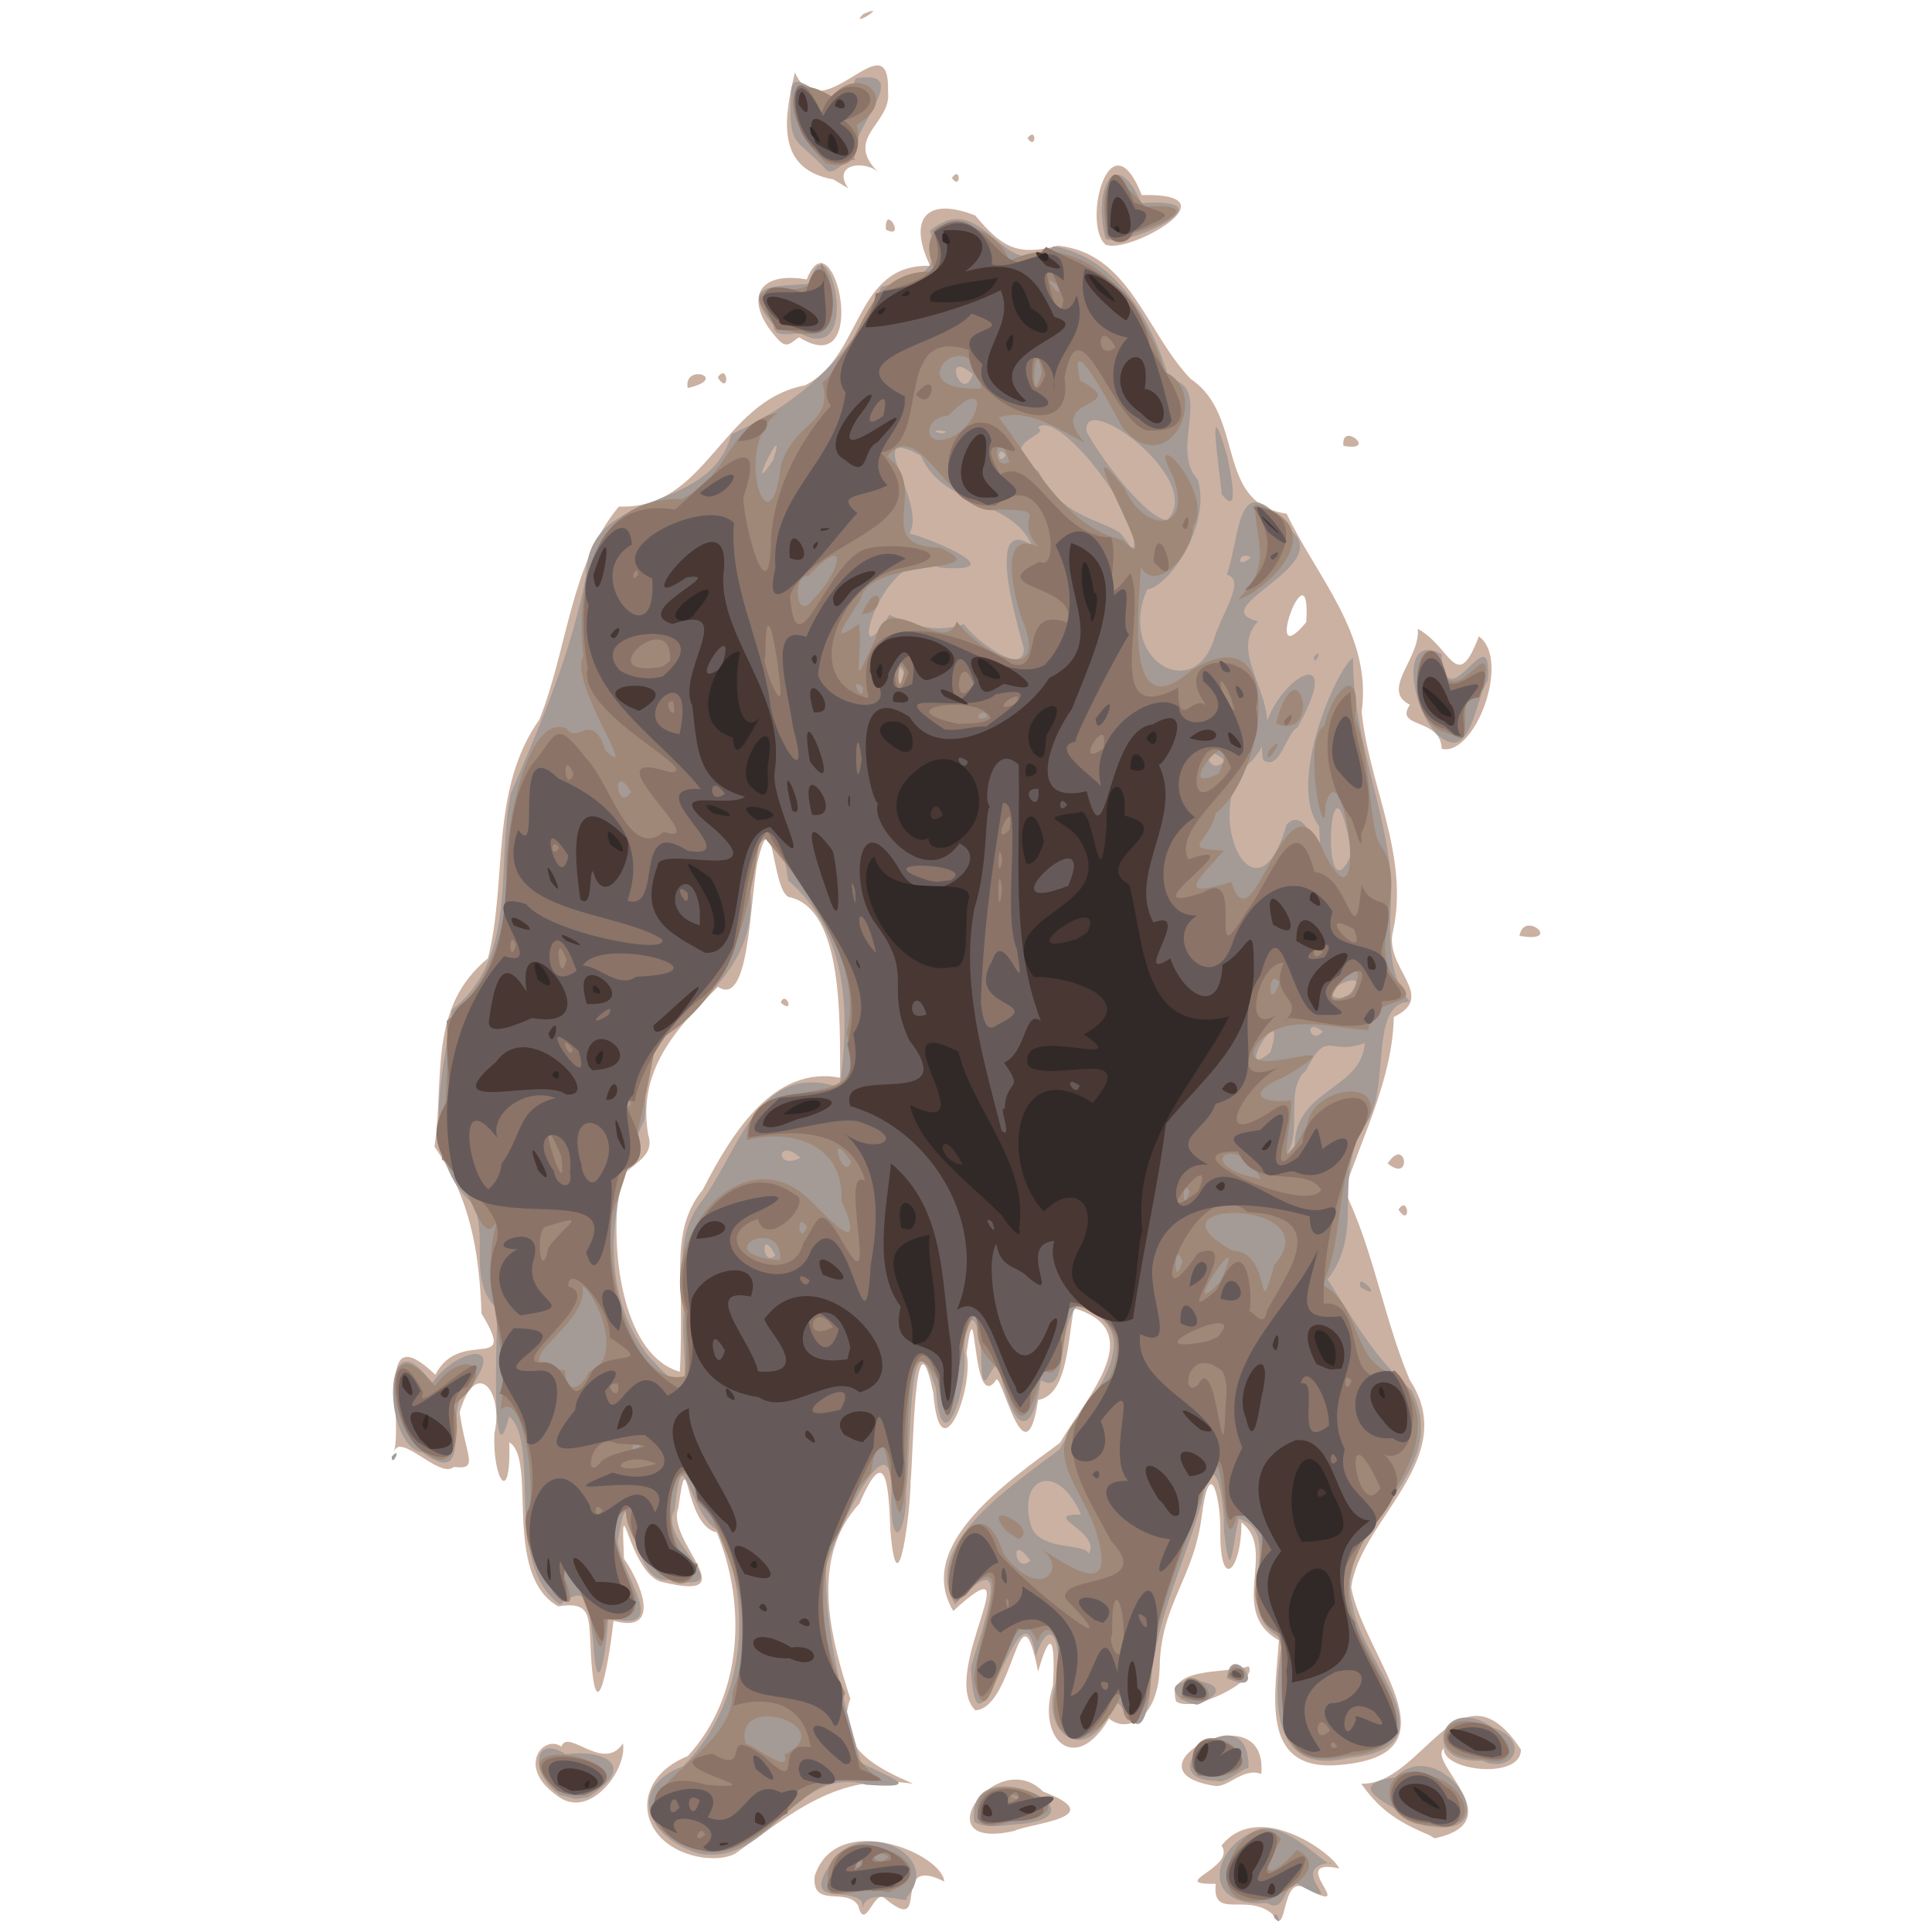 <svg xmlns="http://www.w3.org/2000/svg" viewBox="0 0 500 500"><path d="M329.299 495.361c-6.635-5.682-15.676 1.694-14.667-7.823-12.947.166 5.454-4.182 1.499-9.897 9.443-11.96 28.55 1.703 30.458 5.907-14.728-3.128 6.957 13.472-9.702 4.657-5.382-1.627-3.724 14.033-7.588 7.156zm-107.203-2.175c-2.92-4.96-12.114.923-11.252-7.704 5.633-17.148 32.909-5.883 33.543 1.452-14.933-7.53-2.545 15.446-16 3.843-2.565-.225-4.64 8.832-6.29 2.41zm-40.332-12.472c-16.71-2.642-19.697-19.863-3.77-26.24 14.248-15.475 15.282-39.178 7.51-57.88-8.661-1.793-7.327-25.465-9.967-6.262-3.303 8.447 17.882 24.332-3.743 19.188-9.115-1.35-11.339-27.867-10.297-6.142 4.1 5.888 10.195 19.608-2.72 16.082-.954 8.898-4.461 30.817-5.827 9.035-.591-10.133.382-14.177-8.502-12.769-14.562-8.3-5.327-38.059-12.632-42.458.458 17.086-4.371 9.475-3.871-2.27 2.519-10.858-4.757-19.988-8.985-5.526 1.662 11.818 5.137 14.94-1.513 14.167-3.572 3.31-14.069-9.324-15.503-3.786 2.463-9.279-5.03-35.127 10.725-20.08 6.446-12.502 21.66.011 11.957-15.79-.61-16.425-2.965-29.94-12.176-43.233 2.618-17.864-1.715-35.95 13.837-48.75 5.157-20.554.362-43.431 13.31-61.789 7.26-18.07 7.983-40.046 20.576-55.124 22.688.91 26.453-27.256 48.144-31.366 14.98-7.433 12.664-31.534 32.423-30.925-5.777-11.898-1.282-18.09 11.642-13.042 6.884 8.244 10.876 10.592 21.418 7.83 18.718 1.975 22.656 22.354 34.381 34.51 14.222 9.587 6.06 32.091 24.8 34.842 7.768 16.43 22.226 31.341 19.41 51.29 1.87 18.864 12.369 37.13 8.143 56.667-2.542 9.683 11.68 16.796.177 22.306-.283 15.534-7.846 30.25-12.785 44.933 7.458 15.024 10.272 33.321 16.916 48.996 13.327 20.308-12.852 36.055-15.15 53.679 3.17 17.974 29.227 43.47-3.374 45.983-20.72 1.666-16.083-18.934-15.346-32.294-13.452-7.5-.208-23.335-9.688-30.491.05 12.234-5.543 18.352-5.462 2.468.198-7.6-2.543-20.758-4.716-4.86-1.939 16.96-10.713 23.324-10.982 39.834-.342 13.349-8.34 17.285-13.112 13.312-8.886 15.103-18.852 5.068-14.519-8.43.594-9.76-.093-16.91-3.827-3.736-4.983-24.969-5.969 9.426-16.246 10.032-9.66-9.482 15.282-44.97-5.709-25.709-10.251-17.07 14.425-33.71 27.596-43.496 7.43-12.56 23.013-29.117 3.587-34.891-1.74 10.927-2.052 22.418-9.246 23.792-3.39 22.755-9.818-9.322-11.03-4.924-6.279 8.362-4.772-27.293-7.481-7.151 2.027 9.106-6.893 31.883-8.566 10.426-4.926-24.056-5.173 15.999-5.912 22.803.046 7.092-3.407 34.775-5.222 12.578-.446-10.736-.941-23.484-7.986-6.961-13.008 14.16-7.593 34.433-2.393 50.523-4.756 13.397 9.123 18.765 16.25 22.02-19.564-2.965-31.371 7.646-46.055 18.101-2.616 1.317-5.658 1.3-8.489.978zm-5.54-142.66c-.13-10.478-1.574-21.451 5.675-30.183 7.51-14.686 18.415-32.237 35.536-28.954-.085-14.88.824-43.899-13.315-46.773-4.498-1.914-3.908-26.662-8.168-8.705-2.003 11.34-2.11 37.391-10.142 31.937-10.995 10.964-20.871 21.597-18.067 38.273 2.653 7.853-9.997 8.243-7.721 15.908-1.907 15.651 1.497 41.348 15.915 45.449.336-5.644.304-11.302.287-16.952zm25.83-78.538c1.217-3.477 3.88 3.184 0 0zm136.013-98.512c1.303-21.223-12.016 14.506 0 0zm-80.566-5.45c-2.97-.538-.983-.388 0 0zm112.385 319.358c-9.107-3.76-13.267-7.205-17.6-13.292 15.89.516 25.525-32.886 41.326-8.822.062 7.878-20.383 5.56-19.945-.318-4.482 3.67 17.9 18.87-2.373 23.28l-1.409-.848zm-107.307-1.101c-24.233 5.644-4.764-22.375 7.383-10.144 17.719 6.706-3.281 8.16-7.383 10.144zm-118.395-9.106c-10.716-7.434-3.478-15.94 1.09-12.69 1.738-4.87 10.936 6.848 15.955-.84 1.121 7.057-8.816 20.085-17.045 13.53zm169.918-2.563c-24.776-4.08 14.221-25.02 12.312-3.039-4.799-1.83-8.654 3.842-12.312 3.04zm-9.74-21.81c-2.698-9.199 12.897-7.07 18.782-9.085 2.641 3.71-14.473 12.241-18.782 9.086zm57.563-127.292c2.68-4.063 3.238 4.915 0 0zm-2.796-11.941c4.745-7.246 6.462 5.317 0 0zm34.125-58.904c1.075-6.897 11.524 2.064 0 0zm-20.142-48.398c-.246-8.185-12.415-5.166-8.23-11.411-7.787-3.816 2.81-12.091 2.03-19.646 8.643 4.652 10.031 17.208 15.813 1.95 8.395 6.008-.96 31.13-9.613 29.107zm-25.423-78.402c-.806-6.575 9.222 1.623 0 0zm-169.716-14.973c-1.174-6.618 11.086-2.529 0 0zm7.768-2.719c2.68-4.063 3.238 4.915 0 0zm15.847-9.616c-8.896-9.418-6.719-18.135 7.195-15.78 6.937-17.69 16.994 26.943-1.943 14.986-1.687.82-2.91 3.238-5.252.794zm84.493-24.797c-6.127-5.551 1.149-33.765 9.405-12.8 25.064-.602-3.486 15.49-9.405 12.8zm-56.812-3.859c-.398-7.061 5.423 2.756 0 0zm-13.603-13c-15.281-2.713-12.609-16.344-9.943-27.708 6.923 15.986 24.715-14.588 24.098 5.029 1.031 8.27-11.975 11.94-2.183 21.127-3.317-3.584-12.62-2.693-8.105 3.882l-3.867-2.33zm30.667-.387c2.382-3.344 2.382 3.345 0 0zM265.91 35.79c2.381-3.344 2.381 3.344 0 0zM223.427 3.61c7.305-3.091-4.097 4.1 0 0z" fill="#cbb1a2"/><path d="M329.765 496.293c-.04-3.134 2.861 3.106 0 0zm-106.736-4.203c-3.75-4.029-15.93 1.752-7.695-10.399 7.776-11.341 29.094-1.627 19.234 9.434 1.775 2.172-10.43-3.243-11.279 2.631l-.26-1.665zm104.871.41c-16.848 1.33-14.778-13.687-3.179-18.646 7.413-4.028 19.691 10.732 19.819 8.223-13.023 1.117 6.691 13.781-9.106 5.3-3.408.82-2.89 7.872-7.534 5.124zm-146.586-12.728c-12.457-3.07-20.432-16.563-4.51-22.702 15.791-15.67 18.352-41.116 9.327-60.814-8.07-3.877-9.359-26.448-11.547-5.42-4.848 7.809 18.613 21.875-1.412 18.03-11.048 1.91-9.545-32.436-13.287-10.076.733 8.914 14.465 24.504-2.467 19.803-.346 7.994-2.83 23.73-3.846 6.627-1.384-11.164-1.377-15.348-8.683-9.977-14.792-10.705-4.71-41.438-13.126-48.685-4.59 17.98-3.337-20.325-2.988-27.721-8.297-7.583-1.75-19.917-6.83-27.728-13.602-12.26-7.015-34.58-4.972-49.811 17.2-13.44 11.35-37.223 15.213-55.926 7.932-18.455 15.741-36.662 19.45-56.307.571-23.566 31.861-15.045 37.633-36.684 17.707-8.032 31.707-20.648 38.775-38.138 10.508-2.751 15.742-3.719 12.63-14.546 14.234-11.64 18.704 15.04 32.043 4.032 16.28 3.003 25.303 19.158 29.822 34.226 11.744 2.332-.05 18.186 7.43 26.139 3.656 11.78-7.634 27.89-13.08 28.448-7.828 17.823 11.511 29.454 17.123 13.405 2.22-7.637 8.572-15.702 3.507-17.22 3.737-11.048 2.398-28.782 16.44-11.528 11.803 9.267-22.862 20.146-8.389 23.589-9.322 10.114 10.823 23.568-2.061 36.57-13.226 12.238 1.473 44.085 9.436 16.09 6.298-6.653 9.397 16.009 8.456.413-8.59-11.1 4.643-41.225 8.788-43.587-.292 20.049 8.36 38.118 9.936 57.93-.151 11.012-2.035 22.977 4.749 31.026-11.016.307-4.573 23.287-11.75 31.983-8.497 14.887.284 27.131-9.549 39.893 7.581 11.852 12.048 20.12 21.75 28.753 11.382 22.349-21.007 35.688-15.277 55.664 2.123 14.61 27.052 36.71-.992 39.423-21 5.173-19.605-17.077-17.013-30.75-15.147-7.279 1.582-27.147-11.464-31.156-1.794 7.524-2.098 18.182-3.82 2.998.086-9.178-2.588-23.3-5.87-6.828-4.999 17.34-12.38 30.8-13.325 49.786-3.137 17.603-7.484-3.576-9.819 3.089-6.558 15.652-19.248 6.495-14.282-7.316 1.527-10.543-1.707-17-5.441-6.122-3.463-23.618-15.479 33.715-16.74 2.915 2.617-9.732 12.112-34.148-4.14-16.318-9.099-15.39 14.814-30.724 27.083-40.162 6.938-12.47 25.058-30.482 4.496-37.092-5.582 6.598-1.827 23.43-9.348 19.264-2.234 14.717-6.58 13.288-9.989.305-1.406-12.9-5.159 9.244-5.453-5.747.148-10.034-3.76-15.73-4.43-2.168 1.355 8.886-5.902 30.736-7.256 9.686-7.424-23.097-6.428 18.211-7.744 26.349.232 11.437-4.062 16.578-3.85 1.628.813-23.58-14.628 10.405-16.843 17.902-.475 17.342 4.444 34.825 9.002 50.97 6.73 3.589 17.362 6.913 1.297 5.701-18.335-5.292-24.594 20.95-42.793 17.892zm85.317-75.932c-5.59-7.694-3.906 4.1 0 0zm15.126-1.698c3.487-5.744-13.048-10.258-1.996-10.164-5.737-13.463-16.155-10.176-13.158 2.1 1.534 7.727 14.491 5 15.154 8.064zm-104.812-62.105c-.148-9.758-2.01-19.93 4.06-28.43 9.985-12.45 14.777-37.534 36.253-30.164 2.775-19.028 2.318-40.159-13.313-53.621-1.41-14.298-9.62-14.347-9.963.556 2.141 17.72-6.939 25.273-18.256 37.189-11.143 4.058-7.93 15.135-8.928 24.218-8.24 17.868-12.981 41.867.489 60.511 14.488 16.584 8.648 2.105 9.658-10.26zm23.711-15.153c-3.992-7.732-3.48 3.42 0 0zm6.525-25.22c-6.11-5.633-6.847 3.347 0 0zm127.883-3.093c.004-14.772 17.42-14.534 18.135-26.643-9.441 3.553-9.466-4.135-15.278 7.222-5.505 4.382-.785 15.689-4.926 21.519zm-6.284-24.211c4.856-15.967-10.338 8.451 0 0zm13.57-5.386c-5.178-4.062-3.33 3.783 0 0zm6.586-9.355c8.147-8.75-10.91-.182-1.872.735zm.857-36.67c-5.777-34.315-8.385 19.259 0 0zm-32.841-24.123c-7.03-6.182-4.162 5.068 0 0zm-82.737-22.194c-2.917-6.78-2.36 8.35 0 0zm30.762-6.77c-1.724-6.405-10.174-34.593 2.015-26.817-5.277-12.035-22.813-9.604-28.697-23.15-15.8-8.547 1.813 12.336-2.935 20.156 6.766 1.8 26.983 10.392 7.72 8.825-14.457-7.738-25.098 32.152-12.895 12.221 8.815 4.338 14.347 3.985 19.306 2.442 1.755 3.024 15.43 14.124 15.486 6.323zm58.728-23.571c-3.2-2.13-4.097 3.581 0 0zm-30.394-5.727c-2.988-11.643-20.226-32.265-24.643-27.938 3.378 2.371-11.682 3.563.06 11.321 5.484 11.511 15.775 12.45 21.007 15.868 1.87 1.701 4.476 7.503 3.576.75zm8.693-3.927c10.506-10.384-22.848-34.52-20.717-22.728 4.399 7.83 15.36 22.126 20.717 22.728zm-101.947-15.531c4.263-12.9-8.038 12.125 0 0zm60.26-1.283c-2.382-3.344-2.382 3.344 0 0zm-15.615-6.21c-5.8-.925-.072 1.613 0 0zm7.055-14.764c-8.288-7.103-2.706 8.24 0 0zm.403 374.7c-2.775-20.278 37.716-1.08 10.317.632-3.357.216-7.17 1.119-10.317-.632zm116.29.816c-6.028-4.267-22.79-10.118-7.338-12.407 11.944-12.016 31.013 17.353 7.339 12.407zm-223.487-7.793c-8.198-5.452-6.944-16.124 1.452-10.536 8.461-1.403 19.697 2.277 5.798 11.075l-3.323.455-3.927-.994zm169.922-3.645c-19.524-.552 8.546-23.849 8.226-3.42-2.673.828-5.662 4.107-8.226 3.42zm68.645-5.267c-16.602 1.004-10.45-17.85 2.82-8.604 9.909 3.415 5.373 12.293-2.82 8.604zm-77.89-15.895c-8.548-7.735 19.832-5.068 4.302 1.403l-1.937-.33-2.366-1.073zm11.894-5.418c.951-10.506 11.809 5.36 0 0zm-208.212-58.434c-10.585-1.679-10.408-36.997 2.388-17.826 5.552-8.497 20.317-12.415 9.593 1.523-7.492 3.047 2.485 26.65-11.981 16.303zm-7.945 1.06c2.862-3.106-.04 3.134 0 0zM352.1 333.098c-1.38-4.72 6.904 4.222 0 0zm-25.216-136.392c-3.356-17.64 23.733-34.976 8.941-8.502-3.087 1.625-4.515 11.463-8.941 8.502zm48.093-4.74c-8.77-2.725-14.435-29.3-1.913-22.688 1.095 18.64 13.187-11.236 12.014 6.743-2.94 4.127-4.083 18.209-10.1 15.944zm-34.957-21.94c2.862-3.105-.041 3.135 0 0zm-23.829-42.113c-.686-7.195-4.061-28.858 1.5-9.523.304 2.063 3.706 16.259-1.5 9.523zm-116.027-43.77c-9.498-11.44 1.02-9.792 9.283-10.745 4.614-18.078 14.41 21.515-2.005 13.038-1.938-.538-7.172 1.489-7.278-2.292zm85.939-22.388c-3.325-12.789 2.453-24.718 9.298-9.185 24.28-1.637-4.316 11.97-9.298 9.185zm-72.175-17.727c-7.782-8.55-9.874-5.447-9.205-19.187-.408-11.48 11.598 8.87 16.783-4.58 16.067-2.63-3.13 14.51-.19 21.191-2.687-.523-5.444 4.193-7.388 2.576z" fill="#a49a96"/><path d="M327.9 491.538c-20.582 4.552-5.76-26.835 3.662-15.57-7.37 10.813-1.794 9.994 4.064 2.75 8.823 4.605-3.25 11.426-7.726 12.82zm-112.977-1.575c-6.29-22.168 35.903-8.686 14.915-.241-5.095-1.484-10.3 1-14.915.241zm8.106-7.652c-2.382-3.345-2.382 3.344 0 0zm6.991-1.865c-7.312-4.102-3.489 4.085 0 0zm-51.495-2.331c-27.512-12.645 11.879-22.117 11.063-40.28 7.935-19.983-2.512-38.828-9.781-54.491-7.042-9.668-9.888 19.827.762 21.33-3.149 14.942-20.355-6.799-18.48-15.232-10.998 10.909 14.23 30.337-5.102 29.49-2.292 22.86-4.405-17.262-11.69-12.413 9.217 20.844-13.03-4.16-8.4-13.406 1.801-11.002-1.725-33.448-7.323-28.312 2.795-17.444-6.339-33.218-.612-49.508-4.665 10.227-6.973-11.304-14.614-15.212.71-11.924 1.906-23.886 1.278-35.888 11.866-9.795 15.883-24.574 15.385-39.564-.047-10.524 5.354-40.03 15.513-36.136 3 4.39 6.63-4.934 10.17 5.748 9.318 8.633-9.791-17.8-5.698-24.476-2.115-18.322 2.573-41.212 25.402-40.593 12.118-5.323 12.24-19.763 24.805-22.299-11.833 8.529-1.95 37.75.902 13.628 3.412-11.546 13.69-10.708 10.748-21.41 11.026-10.074 10.327-29.759 29.326-28.78-8.133-16.643 15.065-14.75 19.033-2.784 18.641-9.26 35.126 10.708 40.12 28.68 12.39 5.296 1.086 29.013-10.953 14.274-2.258-4.46-14.315-26.871-10.846-12.004 14.075 7.526-9.802 3.72 1.199 16.128-6.512-3.406-14.577-9.166-22.28-6.548 8.887 11.323 16.562 28.047 32.093 31.733 12.605 12.845-16.035-34.275.444-13.436 5.175 11.757 17.921 11.55 12.65-2.95-8.05-15.043 11.104 3.591 5.106 12.995-.389 7.769-9.884 17.112-13.515 10.252-.392 10.432-4.717 42.525 13.305 26.672 24.905-14.955 18.878 27.466 6.123 37.098-2.108 8.388-9.429 9.09 2.066 9.723-7.216 8.045-12.279 12.433 1.94 8.147 5.821 18.86 14.362-32.451 24.174-7.235 12.04 23.025 4.726-29.505.19-12.725.037 13.126-6.392-17.059-.26-20.511 2.152-9.712 9.723-16.36 7.905-2.106 4.333 11.069 3.546 29.588 6.727 33.205 7.467 10.916-4.452 26.758 4.55 35.346 7.087 6.95-7.211 2.639-7.802 12.24-7.672.105-21.59-5.07-28.704 3.492-7.5 11.907 29.151-4.65 7.117 8.6-10.909 4.557-5.899 7.05 1.582 6.202.163 8.564-4.777 22.718 4.116 6.448 1.282-10.949 24.27-13.12 13.758 2.059-6.675 13.455-4.078 26.497-9.69 39.236 10.558 5.84 7.139 21.21 19.74 23.314 16.705 22.032-15.37 38.267-13.037 58.082 1.304 15.179 27.405 37.796-.267 40.464-27.78 5.974-8.644-26.186-21.789-36.579-7.435-7.643 8.58-23.736-6.724-25.921-4.871 17.097-2.214-31.241-9.3-5.088-5.143 16.746-12.637 31.027-13.18 49.2-1.136 7.968-7.173 14.968-7.597 2.48-6.315 15.798-21.45 14.425-16.372-3.728 2.108-9.544-2.7-17.556-5.283-9.927-7.626-16.716-12.222 31.158-16.409 9.88.176-9.55 13.124-39.592-4.335-20.319-7.24-2.4 4.685-34.24 11.866-12.419 9.704 13.453 17.853 3.251 8.741-1.89 7.646 4.974 20.574 14.399 15.624-2.552-3.448-12.933-16.106-21.38-2.353-33.4 10.548-10.695 10.502-23.734-4.606-26.645-2.167 9.605-2.174 20.808-7.106 16.898-2.792 9.39-5.217 18.969-9.427 4.81-2.735-9.212-8.74-6.318-7.416-19.592-6.676 3.777-5.964 44.771-10.456 17.32-10.702-19.025-6.083 25.898-9.572 34.413-2.284 1.206-4.039-32.942-7.68-10.177-13.823 15.573-15.903 38.241-6.668 57.015-4.113 10.074 5.348 20.989 10.855 23.404-22.148-9.736-30.122 23.898-51.052 16.527zm24.536-24.003c14.9-7.532-13.62-16.547-10.084-2.778 1.849-.011 11.735 8.33 10.084 2.778zm-37.362-79.936c-1.217-3.477-3.88 3.184 0 0zm-13.3-19.11c9.706-3.417 1.378-20.937-1.672-22.244 1.946 10.891-22.678 20.432-4.481 21.817-.166 6.424 4.16 5.152 6.153.427zm25.062-14.997c-7.472-19.112 14.682-46.987 32.447-29.184 5.805 5.926 14.247 14.538 7.891-.104.621-15.397-13.903-18.565-24.544-15.735.534-20.762 34.337-3.389 25.85-27.618 5.105-19.04-12.775-40.656-22.177-51.726-3.613 21.137-6.561 41.942-27.133 53.884-2.848 15.436-5.786 30.144-11.357 44.315-2.328 13.893 4.814 45.732 18.921 42.232.464-5.342.143-10.718.102-16.064zm138.273-8.163c8.9-19.275-12.267 12.105 0 0zm14.046-4.519c15.188-17.203-35.78-17.406-10.728-3.674 10.393.1 5.996 20.633 10.728 3.674zm-23.786-.808c-2.164-6.937-2.543 8.342 0 0zm-104.069-.41c.797-12.137-19.864-1.611 0 0zm6.943-8.624c-2.998-4.7-2.241 5.493 0 0zm98.99-9.198c-2.086-4.019-1.972 6.81 0 0zm18.411-3.228c-5.927-12.754-18.886-3.594 0 0zm-105.953-4.43c-6.77-10.225-2.12 5.779 0 0zm-56.948-15.071c-2.381-3.344-2.381 3.344 0 0zm186.599-28.577c7.05-16.015-14.507 7.827 0 0zm-18.804-2.843c-3.27-4.267-3.167 8.957 0 0zM163.368 204.96c-5.16-8.547-3.92 5.88 0 0zm152.13-4.813c7.083-17.12-13.811 7.03 0 0zm-59.843-14.686c-1.616-3.317-4.697 2.274 0 0zm-32.287-7.507c-4.088-3.842.024 5.046 0 0zm10.672-4.326c-1.999-6.154-2.088 9.966 0 0zm-7.317-8.67c2.95-13.297 17.859 5.44 20.88-4.136 6.234 8.49 24.872 17.799 16.584-1.417-1.852-6.132-5.95-22.42 4.52-17.935-7.22-8.397 4.607-9.187-10.287-9.656-12.061 2.966-20.416-24.981-28.9-13.61 11.628 7.894-4.531 23.238 13.66 23.539 16.228 7.155-18.253 2.213-20.48 13.316-5.263 8.366-7.685 11.397-.38 6.426 1.11 10.364-2.883 19.455 4.403 3.473zm-3.694-6.067c4.874-10.81 6.89.079 0 0zm-12.811-3.548c6.981-6.662 10.282-18.294-1.034-6.308-4.434-.048-3.126 11.965 1.034 6.308zm51.03-35.718c-3.054-11.088-5.386 2.802 0 0zm-14.94-6.464c8.033-4.104 9.763-16.531-.907-5.593-6.678.455-6.784 8.788.908 5.593zm7.675-12.62c-1.594-19.577-23.52 1.134 0 0zm15.655-4.16c-1.931-11.786-3.4 12.327 0 0zm3.73-22.838c-5.322-3.854 3.14 6.03 0 0zm-20.036 397.588c-4.402-17.654 33.155-2.932 10.725.018-3.433-.294-7.905 3.156-10.725-.018zm10.46-6.164c-4.599-1.593-.665 1.918 0 0zm107.921 7.392c-16.187 1.262-16.157-19.78.218-12.17 7.142 2.423 11.868 13.017-.218 12.17zm-227.222-8.768c-19.429-16.856 27.376-7.744 6.93.88l-2.572.064zm164.238-6.145c-1.192-18.196 26.405 1.835 4 2.42l-2.642-.429zm75.105-2.167c-16.708.205-10.241-16.092 2.54-7.228 6.282 3.077 5.736 9.535-2.54 7.228zm-78.067-15.921c-.627-13.61 16.251 4.907 0 0zm11.945-5.417c1.934-7.173 8.034 4.086 0 0zm-57.233-37.686c-7.548-8.823 9.033-.871 3.109 2.076zM109.3 375.108c-8.974-4.618-11.024-34.391 3.241-16.434 8.077-10.782 16.743-4.212 4.881 4.956 1.911 5.548.883 20.118-8.122 11.478zm219.065-180.845c5.976-6.33-1.818 6.108 0 0zm45.884-4.669c-12.92-3.303-6.569-34.785.252-14.05 4.485 4.663 12.07-12.836 9.49 2.632-9.964 2.566.385 16.108-9.742 11.418zm-44.02-2.294c5.666-21.673 12.404 4.567 0 0zm-9.79-32.178c9.51-9.28 4.036-16.043 4.406-24.531 21.537 5.927 1.646 23.104-4.407 24.531zM200.655 83.803c-14.059-15.403 12.552-2.178 11.843-15.899 6.746 11.942 1.858 23.978-11.843 15.9zm85.816-22.312c-2.265-16.036 1.134-18.192 9.91-7.99 19.823-1.339-2.466 8.28-9.91 7.99zm-72.765-19.246c-10.947-10.63-12.17-25.788 1.605-17.228 6.96-8.657 17.977.623 6.419 7.238 1.234 6.401-.342 12.227-8.024 9.99z" fill="#9f8877"/><path d="M322.495 490.95c-17.747-6.144 16.906-29.156 5.735-8.13-3.18 7.871 14.888-10.928 7.947 2.777-4.832 4.409-6.301 7.507-13.682 5.354zm-107.287-5.562c2.438-19.324 36.132 2.417 10.804 3.962-3.614-1.444-15.49 3.643-10.804-3.962zm7.82-2.611c1.36-5.295-5.002 4.446 0 0zm7.534-1.399c.64-5.332-11.108 2.442 0 0zm-49.016-2.539c-15.692-2.293-17.462-22.73 1.249-16.928 21.432 1.641-16.62-4.804 1.577-8.071 10.96 6.336 1.06-8.17 13.307.724 11.356 10.596 1.583-4.364 12.106-2.37-1.518-10.97-10.418-13.624-19.98-10.759 4.008-17.803 3.905-40.394-9.303-53.087-4-23.313-13.898 13.93.037 16.73-3.876 12.252-20.852-5.125-16.609-15.358-15.881 5.198 13.102 31.731-7.785 29.26 1.751 21.454-9.814-25.679-10.177-10.476 4.526 17.912-14.024-10.507-9.096-18.042 3.55-11.89-3.125-29.213-7.517-29.75 4.306-13.337-5.518-25.64-1.461-37.625 6.438-13.845-23.763-19.145-12.264-37.932 2.158-8.667-3.63-20.048 4.86-26.108 16.76-16.125 5.605-42.316 16.974-60.895 6.566-7.71 5.939-12.735 14.062-2.085 6.802 6.978 11.055 26.715 20.278 19.226 13.622 4.393-20.916-22.781 1.564-15.437 9.511.059-24.406-15.278-21.263-26.975-2.902-16.27-1.064-44.927 22.588-41 5.315-4.495 25.49-26.042 17.67-3.102.209 7.913 6.995 31.894 7.2 10.053 1.051-13.617 8.434-26.045 15.46-33.78-5.346-7.983 10.555-19.063 11.622-29.078 10.963-3.06 19.246-4.767 14.954-16.108 13.716-11.194 17.193 18.374 29.076 4.06 11.596 5.81 23.818 9.249 26.929 25.608 3.91 7.5 16.474 22.673-.766 21.863-9.024-2.247-17.487-34.777-21.353-13.65 3.007 19.286-25.767 6.09-24.718-7.145-20.422-6.784-9.325 24.71-22.862 26.496 17.134 19.927-16.937 21.577-23.48 37.007 1.664 21.218 9.747-9.255 19.768-12.075 8.474-2.22 27.028 1.346 8.924 5.017-14.586 2.609-27.308 29.105-8.318 33.66-5.548-25.698 24.3-17.705 37.062-8.872 8.794 2.714 1.128-15.19 14.333-10.79 3.302-9.91-22.639-8.53-7.092-15.67 6.132 3.293 2.216-25.922-11.516-14.542-23.242 1.196-8.521-35.745 4.628-15.334 3.137 4.718-11.269-6.36-3.354 7.365 8.587-5.488 14.703 16.177 28.665 16.224 2.57 6.668-4.084 21.117 5.013 9.24 4.563 10.746-7.745 40.387 12.378 29.664-.105 12.671 4.356-.365 8.156 5.707-13.374-16.029 16.13-16.371 11.942-.395 4.127 16.265-22.44 28.838-17.492 39.114 18.903-6.513-17.653 15.618 3.8 8.59 11.776-7.334.072 23.796 11.341 4.828 5.764-7.074 12.592-29.111 17.514-10.168 9.175.546 10.273 23.112 12.194 3.342 3.406 8.035 9.266-.087 6.112 13.72-5.234 9.789 12.297 15.769-.86 16.435.67 12.853-24.99 1.566-25.031 5.012 5.695-6.03-4.448-5.405-.371-15.012-6.577-.201-11.138 19.297-1.99 13.581-6.31 6.02-12.86 19.038 1.108 13.326-9.252 4.467-19.035 22.611-1.833 11.185 11.121-7.789-6.076 25.17 7.594 8.498.723-12.237 25.216-18.236 13.938-.54-4.836 14.051-8.753 27.395-8.471 42.167 12.178-1.113 3.757 25.031 18.314 17.28 8.29 8.266 4.68 24.742-2.684 21.768 14.193 13.879-22.308 25.325-7.6 43.309 2.06 12.073 23.71 31.877-.384 33.597-23.6 7.917-17.194-17.735-18.813-30.512-15.08-6.234 4.932-32.223-11.972-30.47-4.264 6.967.111-27.951-8.16-7.838-5.81 18.55-13.616 34.934-14.699 54.853-5.659 19.812-4.058-11.71-10.088 3.214-12.847 20.026-14.69-5.6-12.185-16.276-.988-10.07-5.743-3.113-10.953-4.872-3.68 8.092-11.49 29.62-10.451 8.484 1.889-7.47 10.742-34.58-2.86-17.224-11.091 8.299.924-34.46 8.253-11.043 5.398 7.365 36.892 32.103 17.384 11.958-1.143-6.23 23.652-2.437 11.894-14.787-7.72-14.618-16.72-26.34-2.483-40.409 17.498-9.73-13.514-33.52-10.358-10.876.865 12.91-7.58.67-8.27 16.78-3.47 6.922-8.5-14.484-12.178-16.89-5.447-29.156-6.876 42.987-11.322 9.903-6.992-20.72-9.682 14.07-8.781 21.261.071 12.232-3.48 14.104-3.603.252-2.716-15.784-11.017 16.82-16.39 21.989-4.724 19.292 4.266 38.96 8.369 56.972 19.315 8.03-19.337-4.071-18.723 11.408-6.711 3.43-14.072 12.035-22.278 9.626zm.932-3.986c-1.216-3.477-3.88 3.184 0 0zm163.6-22.784c-1.781-3.318-2.507 1.66 0 0zm-1.864-4.195c-3.743-6.719-4.82 4.795 0 0zm-53.702-21.104c1.452-10.493-3.063-20.574-2.678-3.676-1.145.918 1.252 7.996 2.678 3.676zm-29.559-12.684c-1.642-1.768.588 5.379 0 0zm-105.042-23.13c-2.382-3.345-2.382 3.344 0 0zm201.353-5.852c-10.605-23.571-6.302 9.884 0 0zm-201.57-6.986c4.445-3.684 19.904-3.785 4.121-4.495-7.3-3.57-9.053 11.04-4.12 4.495zm14.2.72c-8.728-3.964-15.406 4.048 0 0zm146.436-23.985c-9.117-7.53-11.061 7.74-6.31 3.58 4.883-9.717 6.373 26.403 7.086 7.104.024-3.553 1.024-7.394-.776-10.684zm-163.045-.064c4.525-5.786 16.94-.503 4.513-8.674.369-8.072-10.912-19.94-10.72-13.188 9.771 2.961-14.988 19.367-7.449 19.705 8.455-1.51 7.18 15.708 13.656 2.157zm6.654 3.27c-4.991-.516 1.01 5.89 0 0zm18.06-18.666c-6.457-16.644 11.246-42.21 27.627-30.294 5.32 1.635-7.17 14.682-9.538 6.321-16.148 6.115 8.53 19.539 11.779 6.384 4.09-6.207 4.004-11.27 10.501.164 9.62 17.04-1.55-20.647 5.524-16.361-4.058-14.747-20.63-12.877-30.198-11.257.702-20.51 31.756-2.323 25.606-24.04 6.074-21.193-12.21-39.315-20.801-55.363-8.731 13.428-3.058 31.686-16.566 43.086-9.413 6.403-17.118 21.383-17.633 27.119-8.17-3.06 9.953 14.677-3.957 17.904-4.943 18.499-3.512 45.06 15.088 56.12 5.594-2.48 1.137-14.5 2.568-19.783zm171.808 17.949c-2.628-3.331-1.808 4.939 0 0zm-34.724-11.286c9.557-10.442-25.03 5.482-2.616 1.063zm-99.512-2.628c-5.117-7.79-8.622 4.713 0 0zm112.312-4.21c5.877-10.804 16.54-24.336-4.978-25.573-14.123-12.107-28.355 33.513-12.86 10.645 13.097-5.043-8.505 21.448 4.912 9.423 8.54-18.655 9.393 5.08 8.278 5.44 1.868 1.128 3.938 4.433 4.648.066zm-185.955-16.315c4.375-6.118 11.453-9.348-1.06-5.297-2.355 2.271-.786 14.444 1.06 5.297zm168.15-14.548c5.786-13.581-14.537 11.233 0 0zm31.86-.454c-4.174-6.515-17.18.505-21.501-9.892-20.265-.37 17.917 16.561 21.502 9.892zm-196.7-8.778c-8.727-20.131 2.157 16.538 0 0zm3.002-27.663c-4.233-5.087-.55 3.912 0 0zm202.292-13.395c9.258-17.882-17.467 5.826 0 0zm-203.943-9.735c-3.513-9.548-1.764 8.357 0 0zm195.76-1.864c-2.712-3.558-3.48 3.738 0 0zm-208.81-1.92c-2.089-4.866-1.737 6.003 0 0zm216.82-4.14c-11.807-6.326 4.308 10.504 0 0zm-91.034-10.487c-1.373-9.584-1.156 11.815 0 0zm.06-7.224c-1.137-7.603-1.487 7.414 0 0zm-114.66-3.263c-2.382-3.344-2.382 3.344 0 0zm116.534-4.68c1.636-9.873-5.535 5.525 0 0zm57.362-15.961c-6.735-17.395-15.505 17.796-1.482 2.078zm-170.168 1.586c-3.113-7.442-2.451 5.523 0 0zm137.065-6.62c2.056-10.406-8.572 5.825 0 0zm-29.1-7.84c-2.584-6.556-28.375-2.795-8.287 1.463 2.72-.302 5.867.155 8.286-1.462zm-82.247-4.467c-3.47-.215 1.67 6.976 0 0zm144.371-.937c-4.092-9.647-3.366.028 1.073 3.496zm-55.456 1.668c2.702-5.718-8.847 3.354 0 0zm-61.114-3.532c-.338-6.884-3.86-28.244-3.912-8.721-1.227 1.12 4.4 14.841 3.912 8.72zm49.955-1.577c-3.909-10.567-5.991 8.7 0 0zm-16.78-3.02c-5.016-10.445-4.386 13.023 0 0zm-61.73-2.947c.941-14.838-21.889 4.797-2.024 1.467zm-8.184-22.52c-.845-3.215-2.56 3.48 0 0zM270.57 96.909c-4.519-15.33-4.795 12.987 0 0zm18.148-7.004c-4.838-8.474-5.535 4.276 0 0zm-13.487-12.469c-9.132-23.941-1.342 12.28 0 0zm94.907 394.42c-18.184-.97-8.601-21.586 3.802-9.612 5.746 2.813 6.134 13.652-3.802 9.613zm-117.143-1.407c.567-17.333 32.012.934 8.14.86-2.567.003-6.561 2.031-8.14-.86zm10.621-4.979c-.05-5.143-6.389 3.997 0 0zm-119.489-2.231c-17.06-15.424 28.357-6.884 7.104 1.286-2.404.162-4.989.007-7.104-1.286zm164.63-5.715c-2.46-16.542 26.293.079 4.428 2.032l-3.07-.134zm74.327-2.838c-21.395-4.222 3.003-16.98 7.476-1.238-1.275 2.624-5.324 1.79-7.476 1.238zm-76.668-15.637c-1.738-12.138 13.691 4.83-.001 0zm11.695-5.678c4.654-5.151 5.645 4.955 0 0zm-207.667-57.285c-9.977-4.072-10.785-34.795-.942-15.72-3.353 7.798 21.438-17.772 11.438-1.497-8.51 2.604 2.902 22.905-10.496 17.217zM349.63 211.676c-7.549-10.23-8.607-26.982-.106-32.6.434 15.296 8.233 25.331 2.73 36.759.5 6.962-1.855-3.294-2.624-4.159zm24.46-23.042c-14.2-3.095-4.451-34.942.775-11.819 4.074 1.915 13.18-10.176 7.883 3.673-9.173.84 1.625 16.095-8.657 8.146zm-41.781-2.003c4.233-5.087.55 3.912 0 0zm-10.103-33.924c7.358-7.667 7.381-13.932 2.076-21.586 17.461 1.392 3.825 21.83-2.076 21.586zm-23.69-7.447c.89-14.36 8.383 10.14 0 0zm7.478-9.15c2.247-6.331 1.978 3.526 0 0zm-115.096-21.968c8.684-12.536 11.52-.108 0 0zm46.114-12.057c6.414-7.893 4.512 5.252 0 0zm-35.968-16.81c-5.725-9.376-4.365-13.377 7.438-9.335 4.939-20.249 13.587 16.11-1.146 9.528l-4.284.024zm86-24.14c-2.085-7.68-.35-26.047 6.42-8.734 10.536 3.694 10.902 2.633-.28 7.7-.837 2.957-4.89 3.422-6.14 1.034zm-75.9-22.196c-8.575-6.466-6.7-27.843 1.453-9.745 5.073-13.66 21.936-3.224 5.85 1.998 8.899 6.988-1.138 15.912-7.304 7.747z" fill="#8b7368"/><path d="M324.454 490.326c-19.816-2.41 13.57-29.353 2.985-8.015-9.607 14.35 20.968-11.257 4.72 6.49-2.041 3.383-4.466 1.948-7.705 1.525zM215.05 488.18c-1.226-11.562 20.94-13.212 4.423-4.94-4.853 4.335 27.34-6.45 11.347 5.118-4.487.083-12.714 2.648-15.77-.178zm-33.037-10.195c8.597-6.055-12.387-11.035-6.649-3.524-22.573-8.293 17.109-18.91 7.763-4.166 9.392 4.08 10.094-11.21 19.088-6.322 14.975-5.249-15.226 20.576-20.202 14.012zm-6.175-10.159c-1.961-6.661-4.237 4.641 0 0zm5.243-1.976c-5.056-3.27-2.067 7.864 0 0zm72.874 5.065c-1.016-7.904 8.185-9.62 6.773-3.848 27.534-7.716-.276 8.123-6.773 3.848zm115.895.46c-20.137-1.866-2.646-21.545 4.743-5.936 7.395 3.363.377 8.655-4.743 5.935zm-226.128-9.501c-10.12-13.644 27.864-1.394 4.962 2.646l-2.558-.84zm51.899-4.034c-4.063-11.669 11.937 10.033 0 0zm11.08.167c.138-9.282 20.287 8.383 1.238 2.469l-.78-.855-.457-1.614zm102.712.377c-2.545-9.32 12.787-10.37 6.181-3.816 11.23-8.236 3.95 10.376-6.181 3.816zm-91.044-1.947c-11.799-9.234-8.836-13.02-.904-6.636 1.138.813 4.926 7.53.904 6.636zm164.998-2.088c-22.507-5.307 6.953-13.446 5.203-.003l-2.563.456zm-48.177-2.868c-6.335-3.447-.997-13.002-2.33-19.066 3.214-12.061-15.693-19.71-3.774-31.239-6.966-13.037-16.117-9.415-7.578-26.507-8.58-20.571 11.71-34.38 19.592-51.29-2.649 11.569-6.84 18.772 5.966 17.238 8.07 11.93-6.006 20.02.954 34.5-3.814 13.561 18.435 15.154 2.135 25.322-8.623 15.951 8.804 32.776 11.656 47.89-7.69 10.431-23.76-3.93-17.608-7.516 7.588.223 13.2-11.027 1.434-8.127-11.44 5.552-8.684 13.546-3.854 20.248-2.196 1.292-4.736-.495-6.593-1.453zm15.77-6.458c-1.97-3.596 11.874 6.151 4.671-2.092-10.362-6.459-8.49 12.117-4.67 2.092zm-4.88-67.063c-1.914-4.887-2.58 3.238 0 0zm-2.166-9.005c.31-6.668-5.746-17.022-7.308-10.9 5.367-1.728-2.41 18.383 7.308 10.9zm-69.14 76.122c2.032-14.402-.268-34.009-15.94-22.498-8.013-6.877 6.685-3.759 5.73-12.048 13.802 8.69 16.775 14.452 12.487 28.346 6.175-.47 7.595-23.226 12.165-5.973.067-8.41 8.602-32.19 10.254-15.314.949 9.391-5.935 39.814-9.934 19.383-2.359 3.516-12.729 21.481-14.762 8.104zm12.062-9.456c-4.322-2.08-.072 4.796 0 0zm9.683-16.987c-4.969-3.925 1.829 7.16 0 0zm-80.947 27.376c-5.074-10.871-27.232-2.584-23.728-15.663 1.4-15.344-.263-32.053-11.26-42.65-3.912-22.565-12.733 8.938-5.14 13.335 16.249 11.483-15.286 8.553-10.48-5.695-4.3-19.095-10.89 15.01-.29 19.192-4.356 8.292-15.88-1.78-19.66-10.523-1.64 3.54 6.583 17.193-2.983 6.35-12.023-13.782.183-40.39 10.558-20.809 1.694 9.057 12.252-11.348 16.899 1.862 8.513-14.257-33.953-1.026-10.88-10.317 9.415 3.31 19.822-1.369 8.233-9.714-9.893-.357-32.622 11.454-17.997-6.471.598-9.15 16.934-14.95 7.705-4.947 2.575 12.217 7.199-11.765 16.193 1.23 14.94-7.035-2.003-33.2 8.746-45.685 5.648-5.307 32.059-9.57 13.24-1.332-17.621 8.37 10.036 24.442 15.202 9.348 9.84-15.075 13.926 31.997 15.37 4.105 2.285-12.553 2.562-26.419-7.09-34.55 7.555 6.31 18.677 1.669 3.505-2.957-9.936-1.633-39.516 11.344-19.895-5.98 11.374-.99 22.32-.872 19.009-16.59 8.103-11.91-10.062-31.838-17.678-45.291-7.732-22.208-11.7 15.61-13.405 22.69-6.729 14.483-24.176 24.302-25.747 38.298-5.494 4.024 4.536 16.051-5.835 22.182.996 7.068-3.137 30.707-6.48 18.578 11.811-19.88-28.478-3.01-34.094-19.684-4.8-18.83-.555-41.763 12.891-56.879 12.786 4.169-10.297-18.508 5.664-13.47 5.929 7.457 37.642 13.501 35.148 9.078-12.133-7.79-45.131-6.443-37.199-28.3 6.54 8.876-2.284-25.808 10.4-13.26 13.695 5.994 23.224 16.195 17.885 31.613 9.56 2.904.959-22.382 15.6-12.91 16.049 2.567-14.122-16.95 3.397-16-11.239-14.194-33.054-25.811-29.05-47.71-4.463-8.248 10.054-28.707 11.224-15.58-14.387 8.458 6.785 31.09 5.252 8.806-15.672-7.029 14.471-21.765 21.135-14.33-1.243 16.1 7.042 30.52 9.334 46.277.631 8.44 11.11 25.282 5.952 6.584-1.427-10.38-6.8-27.158 3.455-23.396 4.125-10.093 15.53-26.098 25.743-20.287-11.962 6.112-21.345 16.724-22.733 30.13 3.132 9.253 23.887 11.626 13.258-.896 5.567-25.671 31.999 5.58 45.4-1.671 7.002-7.517 8.935-18.42 2.812-31.081 9.326-10.533 15.593 5.218 15.068 13.14 6.485-6.516.958 8.04 4.002 9.974-5.49 9.091-15.791 29.763-13.652 27.76-8.504 1.293 7.327 10.981 6.577 12.093-4.414-13.579 13.14-26.408 19.924-21.006.767 7.985 17.528 2.79 6.363-6.691-2.043-11.407 15.004 17.166 9.137 19.332-12.499-8.525-21.058 8.352-11.337 15.873-11.839 7.286-10.011 26.077.549 25.412-10.053 6.457 4.75 22.817 9.552 6.054 5.686-13.734 17.99-19.032 25.517-7.083-4.336 13.207 17.97 4.625 13.503 18.115-1.918 10.251-6.457-15.116-11.6-1.756-12.016 7.667 10.866 10.882-5.979 10.384-6.994-2.396-9.026-29.959-14.57-10.252-8.643 12.306 4.132 28.892-11.614 33.275-2.358 7.254-13.424 9.487-1.911 15.776-11.365-1.21-10.073 17.967-2.27 7.515 6.75-13.298 22.105 8.084 33.437 3.61 6.098-1.655-4.592 14.61-4.917 2.232-14.735-4.244-38.436-6.454-40.771 13.535-.36 9.273 6.387 21.338-3.096 16.937-2.263 17.693 34.141 20.401 14.992 41.759.573 10.953-16.72 31.074-7.19 11.321-12-1.1-23.978-15.644-10.86-15.087-6.755-7.124 5.286-31.252-7.16-15.503 6.015 13.856-13.493 13.04-5.851 2.925 10.207-12.16 18.343-30.668-2.062-33.69-1.62 11.367-8.754 21.485-12.893 27.31-5.705-6.791-11.763-38.171-15.786-15.824.766 10.394-4.817 26.94-5.046 7.279-9.1-18.64-10.331 15.516-9.386 22.614-1.589 17.478-6.189-29.555-7.794-3.736-8.532 18.463-21.625 39.276-9.004 60.227 2.12 1.204.421 14.754-1.458 11.146zm1.926-81.189c7.177-12.486-19.425 5.026 0 0zm-.418-20.835c-15.03-15.902-4.565 16.107 0 0zm-7.567-12.69c-5.046-3.52-1.018 3.81 0 0zm-79.723-30.087c5.536-7.538 4.01-14.55 14.003-17.04-7.6-2.942-17.047 3.77-15.108 10.281-10.778-13.913-7.737 9.032-2.294 13.337 1.991-1.586 3.2-4.056 3.399-6.578zm17.732 2.09c1.536-13.424-12.56-12.017-4.155-.202.335 3.81 5.117 5.663 4.155.202zm7.576 1.283c9.216-13.64-10.255-21.621-4.62-3.188-.043 2.139 2.353 7.003 4.62 3.188zm-5.366-32.64c-14.384-12.948 4.508 14.39 0 0zm108.5-6.764c13.314-6.507-9.112-3.613-1.41-16.602 3.152-9.689 9.215 13.642 6.313-2.984-3.982-9.76 1.864-38.54-3.619-37.772-3.175 19.162-5.038 33.937-5.692 51.886.407 1.74.657 8.46 4.409 5.472zm-100.867-2.37c3.236-5.457-8.419 4.761 0 0zm-8.14-11.575c-7.225-21.202-11.288 8.151 0 0zm15.37 1.556c26.256-1.091-8.274-10.978-13.816-2.923 4.792.323 9.092 6.057 13.817 2.923zm178.145-5.025c5.703-8.58-11.804 2.815 0 0zm-115.982-1.132c-3.97-16.869-7.487-7.519 0 0zm-48.818-15.566c-4.766-4.163.762 6.372 0 0zm43.35-.68c-2.237-7.084.788 9.987 0 0zm24.655-2.564c8.274-4.313-24.26-5.803-5.408.118l1.912.286 3.496-.404zm-98.855-6.369c-9.19-14.311-2.178 11.244 0 0zm40.516-16.033c-4.333-6.21-4.595 3.643 0 0zm35.424-8.882c-1.965-14.702-1.965 13.475 0 0zm-47.176-6.546c5.11-22.672-16.479-2.736 0 0zm79.356-1.953c3.653-2.802 16.645-11.37 2.455-8.339-7.185 6.265-32.474-3.552-13.279 9.047 3.63.667 7.187-.922 10.824-.708zm-2.957-11.314c-6.314-19.755-9.149 15.867 0 0zm-16.196.265c3.1-18.964-12.367 6.405 0 0zm-64.494-1.968c17.666-15.297-21.6-13.463-11.213-1.542 3.32 2.033 7.467 2.611 11.213 1.542zm134.492 263.532c-.194-10.491 13.825 4.462 0 0zm-53.195-6.316c7.26-8.462 5.89 7.716 0 0zm66.275 1.653c-1.752-4.154 5.65 1.481 0 0zM283.412 419.3c-13.22-9.524 9.707-6.018 2.03.721l-2.03-.721zm-37.079-7.235c.426-12.514 6.006-22.996 12.096-7.633-3.659.318-11.483 14.027-12.096 7.633zm12.835-3.799c.24-7.774 3.114 5.873 0 0zm100.893-21.971c2.56-3.48.845 3.215 0 0zm-77.372-4.661c2.382-3.345 2.382 3.344 0 0zm-174.553-8.466c-7.49-6.636-5.927-27.177.712-13.078-10.877 13.823 22.874-15.672 10.147-.14-8.754 3.976 7.142 24.865-10.86 13.218zm28.264.197c.762-12.356-13.943-17.224-3.477-29.631 21.73.15-12.43 12.45 6.9 10.982 9.396-.172 1.4 22.38-3.423 18.65zm223.947-1.182c-12.642 1.431-12.773-18.211-.492-17.338 3.744 2.065 9.834 23.364.492 17.338zm-202.388-29.959c-7.066-13.224 6.156-9.82 2.147 2.297l-2.147-2.297zm147.564.25c-.537-12.427 9.914 4.79 0 0zm-170.879-2.056c-6.755-5.408-7.491-13.756-.694-17.101-11.56-.19 8.364-9.163 3.926 3.516-2.132 10.406 14.128 11.135-3.232 13.585zm181.221-4.327c1.866-11.82 10.854 3.267 0 0zm-7.973-3.11c1.175-11.864 9.336-4.393 0 0zm18.732-30.717c-5.451-6.136-13.092-8.246-.504-9.802 14.941-15-4.733 17.367 9.782 7.073 5.832-8.198 4.387-10.726 6.354-2.142 12.658-10.071 4.962 11.061-7.073 5.902-2.293-.944-7.489 3.15-8.559-1.03zm26.31-38.534c4.48-8.175 2.94 5.226 0 0zm-6.32-63.91c-5.337-5.072 2.513-22.748 3.493-9.711 1.478 5.853 6.273 21.54-3.493 9.71zm27.138-12.127c-13.803-4.764-3.376-30.351 1.597-8.918 17.159-5.497-2.357 3.822 2.721 11.689l-1.514-.267zm-90.214-1.663c8.1-11.32.54 7.292 0 0zm37.118-5.381c-3.092-7.173 3.66.344 0 0zm-4.222-7.08c-3.454-6.808 5.72 2.438 0 0zm-115.756-26.56c-1.45-18.929 15.916-27.209 18.156-45.45-5.407-6.32 7.004-19.306 9.812-26.24 10.026-1.357 18.726-4.68 13.14-15.127 10.215-7.65 16.026 4.945 14.801 8.23 7.29 2.182 19.454-9.509 18.691 4.192-11.055-9.353-.698 16.604 3.339 3.833 3.725 11.01-6.736 14.726-5.816 24.597 1.15-10.77-11.697-11.635-5.717-.29 15.338 7.96-16.534 5.992-12.827-6.513-11.944-11.027 12.686-7.421-2.782-13.07-6.859 8.246-37.165 11.335-17.34 21.412.977 9.041-12.087 14.932-4.477 23.04-6.567 3.326-13.903 1.882-7.787 7.215-3.824 3.53-26.082 34.32-21.193 14.171zm27.911-39.379c3.044-12.546-9.253 6.85 0 0zm100.244 36.295c4.286-3.315.06 3.184 0 0zm-.743-6.332c-10.75-19.25 14.87 12.354 0 0zm-75.426-8.165c-17.098-3.199.779-27.786 3.936-15.358-4.448 11.091 17.184 12.143-.968 16.658l-2.968-1.3zm-71.533-1.878c16.79-12.817 5.257 5.198 0 0zm113.745-19.106c-9.226-5.109-7.765-16.525-2.948-21.059-10.215-1.917-13.113-10.811-11.145-17.856 14.298 4.725 19.664 27.566 22.454 39.396-2.05 3.698-6.126 1.726-8.361-.481zm-93.892-25.795c-12.994-13.587 13.83-.861 12.402-12.531-1.082 10.34 5.635 21.1-12.402 12.531zm85.765-22.171c-.279-11.188-.697-21.298 7.079-6.313 8.531.693-5.104 10.531-7.08 6.313zM211.16 38.207c-7.902-6.872-6.722-25.55 1.864-8.162 6.029-11.678 14.125-4.246 4.262 1.87 9.556 5.61-1.126 14.546-6.126 6.292z" fill="#655a59"/><path d="M327.966 489.874c1.404-6.606 3.778 2.467 0 0zm-101.542-2.139c-6.811-4.941 16.191-3.4 3.202.42l-3.202-.42zm93.236-.244c-2.812-10.589 13.782-17.177 4.422-2.937.531 2.528-2.407 6.586-4.422 2.937zm-99.428-.52c2.56-3.48.845 3.216 0 0zm-33.734-9.958c5.38-.588-1.768 1.642 0 0zm8.913-5.394c-.568-7.228 6.269 3.401 0 0zm175.123-1.17c-21.764-8.261 5.363-15.053 3.743.526zm-116.096-.853c-.397-7.061 5.423 2.756 0 0zm9.141-1.268c7.1-3.786 4.842 3.54 0 0zm-118.984-6.46c-3.664-10.098 21.846 1.03 3.303 1.615zm64.45-2.862c4.03-2.823 5.345 3.593 0 0zm100.678-4.081c4.82-10.56 3.034 4.87 0 0zm72.183-1.857c-22.075-13.198 19.24 1.374 0 0zm-102.413-8.744c9.287-19.656 2.123 13.247 0 0zm12.87-3.163c-1.78-7.694 1.237-18.594 2.017-4.156 3.742 1.744-3.403 11.3-2.016 4.156zm14.563-4.062c2.939-4.904 4.632 5.157 0 0zm27.404-1.663c1.473-13.607-12.573-22.148-2.736-34.018-6.361-9.934-10.562-22.82 3.684-28.686 11.162-1.284 10.038 20.637 19.325 20.768-21.482 15.133 11.789 35.667-20.273 41.936zm-129.945-6.26c-13.258.297-12.012-10.353.412-2.797 8.094-1.12 7.662 6.443-.412 2.797zm2.33-9.322c2.345-3.526 4.956 3.463 0 0zm-10.254-3.73c1.217-3.477 3.88 3.185 0 0zm-44.373-4.893c-6.983-10.556-2.77-10.238 2.12-1.822 18.125-.434 3.905 12.322-2.12 1.822zm40.581-3.928c-11.512-19.215 19.87 6.731 0 0zm-51.094-.337c.085-11.61 2.129 7.985 0 0zm32.514.31c-12.059.39-6.774-24.212-.93-6.409 5.46 1.484 10.785 9.361.93 6.41zm14.243-12.782c-6.958-5.415-21.372-25.935-10.049-30.037-.295 11.423 16.628 29.283 11.286 32.204zm111.712-6.186c-10.678-16.331 6.302-7.469 5.104 3.59-2.179 2.01-3.895-3.47-5.104-3.59zm7.814-6.241c-9.403-13.546 13.354-1.578 0 0zm-199.256-9.739c-10.96-17.123 20.525 3.037 2.746 2.653zm99.833-.523c-.55-5.412 5.872 5.334 0 0zm10.06-.48c-6.23-7.644 16.182-9.192 4.749 1.915l-2.06-.564zm89.907-3.247c-8.966-8.973 12.357 4.93 2.372 1.99zm49.654-.306c-10.57-11.549 7.003-15.152 6.105.218-.112 5.613-4.426 2.182-6.105-.218zm-198.416 2.195c3.106-13.34 7.322-1.627 0 0zm162.8-3.016c-4.097-9.01 8.234-23.118 4.073-5.505-.529 2.128-1.937 14.954-4.074 5.505zm-78.304-10.2c1.463-12.485-14.59-4.053-11.02-18.617-7.435-9.628-3.511-26.26-2.527-37.055 14.292 11.923 12.962 30.995 15.481 46.663.73 5.524-.264 24.157-1.934 9.008zm-47.81 4.825c-13.747-2.024-19.28-11.658-17.283-25.394 3.134-8.505 18.872-10.98 15.285-.62-13.65-2.805.53 12 1.832 19.363 15.102 1.163 1.997-10.9 1.675-13.598 14.122-19.097 42.877 13.802 24.633 19.014-6.83-5.865-18.139 6.514-26.142 1.235zm23.736-12.909c-5.374-23.439-24.364 6.688-.733 3.105zm-32.457.806c-5.631-9.753-2.477 8.941 0 0zm-73.643 11.264c3.36-5.193 2.651 3.863 0 0zm74.265.699c-1.963-6.228 5.152 3.704 0 0zm-84.147-2.685c-.096-9.515 5.98 8.466 0 0zm158.8.072c-4.836-7.641-7.49-25.017-15.212-19.83 8.741-21.204-6.344-46.65-27.594-52.722-3.79-11.596 29.94 1.951 15.169-17.193-6.486-14.35 1.75-16.393-8.735-30.171-7.225-9.872-4.483-32.77 6.724-13.096 7.087 11.363 24.62-3.083 15.06-7.53-8.766 12.242-23.32-4.835-21.075-10.334-2.48-1.62-8.576-33.42 8.186-22.394 8.184 13.166 29.32.936 36.108-10.09 16.402-8.059 2.395-23.562 5.713-34.923 17.273 5.91 5.36 29.436.2 42.892-6.018 8.437-11.983 25.07 3.791 21.343 5.371 20.63 4.952-16.073 17.037-17.271 11.759-6.83 4.172 9.585 1.65 10.428 6.614 13.575-8.288 28.083-1.4 40.8 10.672-4.028-6.234 16.187 4.388 9.316 3.044 9.143 12.883 15.695 13.52 1.574 6.964-3.636 8.14-13.66 8.078 2.534-1.272 18.49-12.01 25.559-22.75 38.66-1.78 14.675-6.062 33.114-8.496 50.45-8.67 4.56-23.309-10.44-20.393-20.129-10.085.877 2.222 16.857-6.742 9.459-2.846-3.151-7.148-2.109-8.281-8.746-4.498 7.925 4.677 45.256 13.891 20.574 6.95-8.045-7.508 26.37-8.837 16.4zm-6.122-42.645c-3.619-2.547 2.266 5.784 0 0zm3.275-29.024c.177-8.305 5.379-4.385-.18-12.12 5.952-2.856 5.176-13.797 9.52-10.857-8.14-21.236-5.135-44.078-5.747-66.283-7.005-6.39-9.504 9.21-7.433 10.818-1.443 1.042-.335 14.747-4.02 26.368-3.663 19.407 2.32 39.107 7.054 57.555 3.098 2.71-1.098-7.382.806-5.48zm19.393-6.197c-5.046-3.52-1.017 3.811 0 0zm-39.618-18.466c-3.01-9.244-6.723 2.888 0 0zm36.655-33.238c8.462-19.776-23.611 9.174 0 0zm-.3-21.007c-2.381-3.345-2.381 3.344 0 0zm-7.453-4.099c-5.953-.384.879 7.795 0 0zm-18.182-7.088c-5.046-3.52-1.017 3.812 0 0zm90.19 155.98c-8.905-16.639 11.27-10.527 6.44 1.158l-2.953.267zm-11.42-4.855c2.324-7.905 1.787 5.1 0 0zm-116.32-18.294c-5.2-11.284 14.195 5.956 0 0zm-32.83-9.287c2.658-9.854 15.501-.827 0 0zm134.414-13.615c3.968-3.78 2.412 4.056 0 0zm-175.297-4.107c-5.582-14.99 7.136 8.164 0 0zm20.523-8.588c-2.543-14.15 5.528 11.83 0 0zm166.714 3.091c4.478-6.228 2.098 1.857 0 0zm-129.085-6.135c.686-9.746 30.99-8.613 11.024-2.087-3.463.416-7.707 3.77-11.024 2.087zm-50.91-8c-5.904-4.79-34.949 5.795-18.12-8.426 8.85-12.33 28.486 9.471 18.12 8.425zm10.336 1.356c2.29-9.306 5.18.514 0 0zm159.405-2.661c3.46-6.013 6.811 4.546 0 0zM151.76 273.87c1.179-12.434 17.988 2.251 1.566 3.127l-.96-1.026-.606-2.101zm-9.832-6.43c3.788-6.497 1.304 5.483 0 0zm27.21-2.09c7.235-6.062 18.483-17.841 6.26-1.953-.554.703-6.467 6.342-6.26 1.952zm-42.626-.94c1.067-7.289 2.772-19.406 9.805-7.69-3.503-22.29 24.285 10.788 1.405 6.729-1.896.8-11.424 5.343-11.21.961zm212.808-4.868c-6.066-8.574 19.416-21.008 4.791-5.619-4.171.145-1.492 12.43-4.791 5.619zm-187.438.295c-5.355-17.247 17.097.75 0 0zm202.25-9.175c-1.55-8.453 5.017 2.316 0 0zm-132.442-1.127c-.75-3.923 2.415 4.001 0 0zm-39.247-2.96c-9.031-5.1-17.39-8.744-12.281-22.444.081-5.954 31.445 5.33 14.638-9.702-14.764-11.684 3.267-4.985 8.03-8.21-12.53-3.623-12.253-12.068-13.66-23.58-4.384-8.542 12.456-26.957-5.163-21.159-11.444-3.43 15.119-13.729 3.637-12.048-18.076 12.602 12.693-25.284 9.55-.626-.954 16.244 16.06 30.733 13.35 50.406-1.65 8.193 12.501 30.664-1.196 14.788-11.844 2.728-4.671 33.489-16.905 32.576zm-1.321-11.043c-2.068-15.62-13.378.243-.01 3.923zm5.518-62.649c5.404-16-10.61 7.343 0 0zm148.826 70.626c.122-16.144 16.75 10.278 0 0zm-188.877-.004c-5.558-4.888 10.138 4.004 0 0zm182.85-4.252c-4.564-18.334 12.322 7.867 0 0zm-196.42.299c-3.856-6.258 10.925 4.275 0 0zm82.061-5.903c-2.408-6.792-10.053-27.455.283-13.661 1.06 1.713 3.08 22.137-.283 13.661zm123.862-.74c.26-6.538 5.978 5.566 0 0zm-188.736-.114c-1.77-11.807-3.397-31.16 11.987-15.912 2.223 5.58-5.76 19.437-8.71 8.557-1.22.457.093 9.936-3.277 7.355zm-7.686-4.739c-3.321-10.718 5.618 7.656 0 0zm67.644-17.199c-4.55-18.048 9.932 1.442 0 0zm-5.15-1.123c-4.578-18.897 4.87 3.578 0 0zm14.433-2.42c.7-5.153.699 5.154 0 0zm-9.834-10.272c-3.96-22.613 9.8 13.335 0 0zm108.94-4.67c-3.542-8.371 7.514 5.135 0 0zm-10.695-1.316c6.879-6.271 11.255 3.115 0 0zm66.186-4.27c-10.798-4.337-4.585-20.818 1.138-4.762 1.742 1.104 2.197 8.482-1.138 4.763zm-163.445-2.465c-4.325-14.502 8.504 1.047 0 0zm-47.697-1.387c-13.943-7.438 17.809-7.476 2.5 1.048zm68.263-1.352c-.806-6.575 9.222 1.623 0 0zm13.304-1.3c-5.806-6.524 15.996 6.891 0-.002zm8.681-4.429c-10.346-16.151 27.332 6.787 6.706 1.115-2.99 1.559-5.772 4.235-6.706-1.115zm-27.293.317c-6.27-21.542 37.438-7.597 14.236-.146-5.09-.003-3.621-15.04-10.22-1.687.238 2.26-3.048 5.99-4.016 1.833zm-15.879-5.732c2.12-3.46 1.676 4.401 0 0zm-52.028-6.062c4.437-5.44 1.385 3.34 0 0zm57.621-9.717c1.957-6.737 19.728-10.322 5.43-2.232-1.345.478-5.159 8.165-5.43 2.232zm-62.012-5.822c6.851-21.42 1.422 13.284 0 0zm50.83-4.44c-1.087-12.936 8.86 3.471 0 0zm6.055-3.268c2.862-3.105-.04 3.135 0 0zm117.852-5.285c-6.902-7.652 8.76 7.645 0 0zm-115.696.92c5.379-.588-1.768 1.642 0 0zm41.159-8.028c-13.444-3.09 4.623-29.164 1.003-8.534-3.11 6.144 10.22 8.968-1.003 8.534zm-35.02-9.676c-10.397-5.318 16.36-27.68 3.017-10.63-9.86 16.724 22.25-12.418 5.235 6.1-3.876 1.613-1.942 9.931-8.251 4.53zm76.526-12.189c-13.721-9.386 3.555-23.693.99-6.19 6.371.524 7.1 14.623-.99 6.19zm-32.958-3.731c-15.918-7.988 1.617-16.829-3.332-28.048-9.53 4.991-27.992 9.714-35.014 9.593 3.686-13.079 26.14-10.252 20.134-25.048 11.728-.986 12.818 5.463 5.618 10.663 14.27-3.834 18.293 1.178 23.135 11.705 12.872 3.713-22.053 9.097-7.204 21.764l-1.081.28-2.256-.91zm-60.719-20.664c-14.58-15.208 28.226 5.277.804 1.538l-.67-.496zm83.473-4.836c-14.558-14.682 12.804-1.907 6.386 5.301-2.39-1.436-4.332-3.452-6.386-5.301zm-14.257-8.834c-9.883-9.639 11.576 3.773 0 0zm16.546-10.069c-.001-21.38 11.862 9.399 0 0zm-76.272-21.65c-6.894-19.316 22.068 13.04 0 0zm-4.457-10.195c.697-9.995 5.153 7.998 0 0zm9.456.574c.883-5.099 5.272 2.737 0 0z" fill="#483733"/><path d="M320.438 486.963c-.744-12.47 5.912 3.59 0 0zm47.624-21.074c-9.432-11.116 13.681 8.625 0 0zm-216.812-4.087c2.56-3.48.845 3.216 0 0zm183.956-37.75c-6.843-11.339 9.52-29.154 10.252-8.907-6.42 6.58.66 15.041-9.91 18.202-.92-3.036-.343-6.204-.342-9.295zM194.13 404.94c2.381-3.345 2.381 3.344 0 0zm142.828-5.861c-6.877-10.674.838-34.164 7.74-12.953 5.919 11.016 2.865 12.32-7.74 12.953zm6.323-12.783c-2.713-3.558-3.48 3.738 0 0zm-165.465-9.322c-.04-3.135 2.862 3.105 0 0zm-68.516-8.28c2.323-7.905 1.786 5.1 0 0zm247.638-8.004c.043-5.65 3.227 4.494 0 0zm-135.82-6.938c5.346-6.081-.177 6.048 0 0zm121.78-1.305c-8.314-14.003 5.773-7.587 2.23 1.161zm-106.86-5.07c1.722-11.698-14.544-24.11 4.562-27.82-1.13 8.03 4.611 22.044-1.277 27.594l-2.717.868-.568-.642zm51.893-6.79c-6.729-6.84-14.783-6.458-7.842-18.902 4.691-10.863-2.8-15.597-9.916-8.132-11.726-12.23-8.007-41.327 12.642-28.118 13.012-15.525-10.791-4.885-16.687-9.572-3.515-11.818 28.856 1.71 14.364-8.164 16.091-8.831-4.265-15.388-12.963-14.838-12.053-17.24 22.611-16.653 12.255-34.893-2.974-5.994-13.425-6.183-.482-7.68 3.853-2.9 5.177 25.909 7.107 3.428-.615-13.631 5.713-12.414 4.559-2.648 15.214 3.696-9.603 11.655 1.294 17.902 3.844 14.96 3.39 39.68 25.85 34.099-9.03 17.677-25.083 32.411-22.468 55.458-1.797 4.362-1.332 29.607-7.713 22.06zm-6.463-99.333c5.309-11.687-22.29 7.768-2.74 1.766zm-21.875 73.624c-7.63-7.922-21.978-18.153-24.046-28.91C257.03 296.275 225.41 260.81 248 272.157c3.798 15.074 18.397 29.506 15.72 45.652 1.428 4.59-4.48-2.638-4.126-2.931zM249.13 301.48c-5.905-11.747-7.762-1.15 0 0zm-15.847 16.36c-2.49-12.267 7.144-4.35 2.33.405zm-30.602-29.441c9.902-8.153 15.656-.008 0 0zm-59.82-10.239c2.38-3.344 2.38 3.345 0 0zm11.185-4.195c3.788-6.496 1.304 5.483 0 0zm-.495-17.292c-.876-4.526 4.38 2.15 0 0zm-14.383-3.171c-4.056-12.585 8.862 6.768 0 0zm107.632-3.307c-14.932 3.762-27.866-22.404-20.558-28.54 3.838 12.628 24.204 4.13 24.595 10.52-1.633 4.175.77 18.969-4.037 18.02zm90.603-7.122c-.778-5.615 7.985 2.01 0 0zm-153.19-1.48c4.188-8.304-15.344-25.23-.476-14.494 1.838 1.834 7.558 17.352.475 14.495zm81.462-18.105c-3.577-10.54 2.061-18.324 4.496-5.558-.69 1.747-1.915 6.145-4.496 5.558zm-107.78-5.025c-3.417-9.986 9.038 7.408 0 0zm82.386-1.594c-4.31 3.105-14.994-9.196-2.184-18.203 12.142-9.062 23.27 12.229 7.605 20.322-1.857.78-5.355.797-5.421-2.12zm3.726-5.833c-2.398-6.987-5.628 4.18 0 0zm-48.012 1.257c-10.825-7.251 13.346-1.175 0 0zm-11.502-1.83c-7.234-6.091 12.956 3.208 0 0zm10.337-6.48c-6.52-4.368 7.02-23.616 3.945-6.434-.608 2.134 1.68 11.888-3.945 6.435zm70.705-3.046c-1.117-7.389 6.722-.167 0 0zm27.026-1.877c-.187-9.865 8.324 2.676 0 0zm-25.004-4.098c-6.644-9.483 12.61-19.424 3.422-4.978-.88 1.83.493 8.716-3.422 4.978zm-34.198-.475c-14.906-8.052 4.88-12.2 2.667-.759l-1.095.85zm-43.682-3.627c-13.516-4.002-2.14-23.94 1.841-22.022-2.02 8.976-.222 22.665 5.361 16.696-1.725 1.779-6.688 14.25-7.202 5.326zm106.995.14c3.765-5.635 3.295 5.444 0 0zm76.326-6.326c-15.02-17.923 10.839 5.457 0 0zm-146.24-10.92c2.386-6.34 1.822 6.143 0 0zm27.732.858c-6.773-11.613 12.565 5.482 0 0zm-13.75-3.959c6.737-6.97 6.96 5.765 0 0zm-65.999-11.068c-.353-3.72 15.595-13.14 5.064-.821-.76 1.587-4 2.709-5.064.821zm107.503-.812c-4.25-7.352-1.887-22.633.91-5.291 2.088-.566-.836 12.073-.91 5.29zm-21.928-69.848c3.53-7.642 1.38 6.849 0 0zm5.253-4.728c-6.545-5.985-3.46-19.577 1.162-4.473 5.673 2.76 6.426 9.783-1.162 4.473zm-63.049-1.862c7.012-7.764 9.273 6.538 0 0zm24.704-1.8c4.286-3.315.06 3.185 0 0zm13.75-2.448c-2.709-4.685 15.582-5.373 17.359-6.313-2.937 6.804-11.207 6.744-17.36 6.313zm43.113-3.145c-9.12-12.47 13.52 11.144 0 0zm-50.804 1.498c2.809-3.075 2.841 1.266 0 0zm35.423-9.887c3.433-3.752 3.576 3.646 0 0zm-24.788-4.08c-.68-6.282 4.637 3.2 0 0zm44.364-3.433c1.544-2.083 2.33 3.192 0 0zm-73.98-20.92c-.523-10.46 6.156 6.593 0 0zm-4.324-3.262c-2.045-7.06 5.84 7.03 0 0z" fill="#312928"/></svg>
